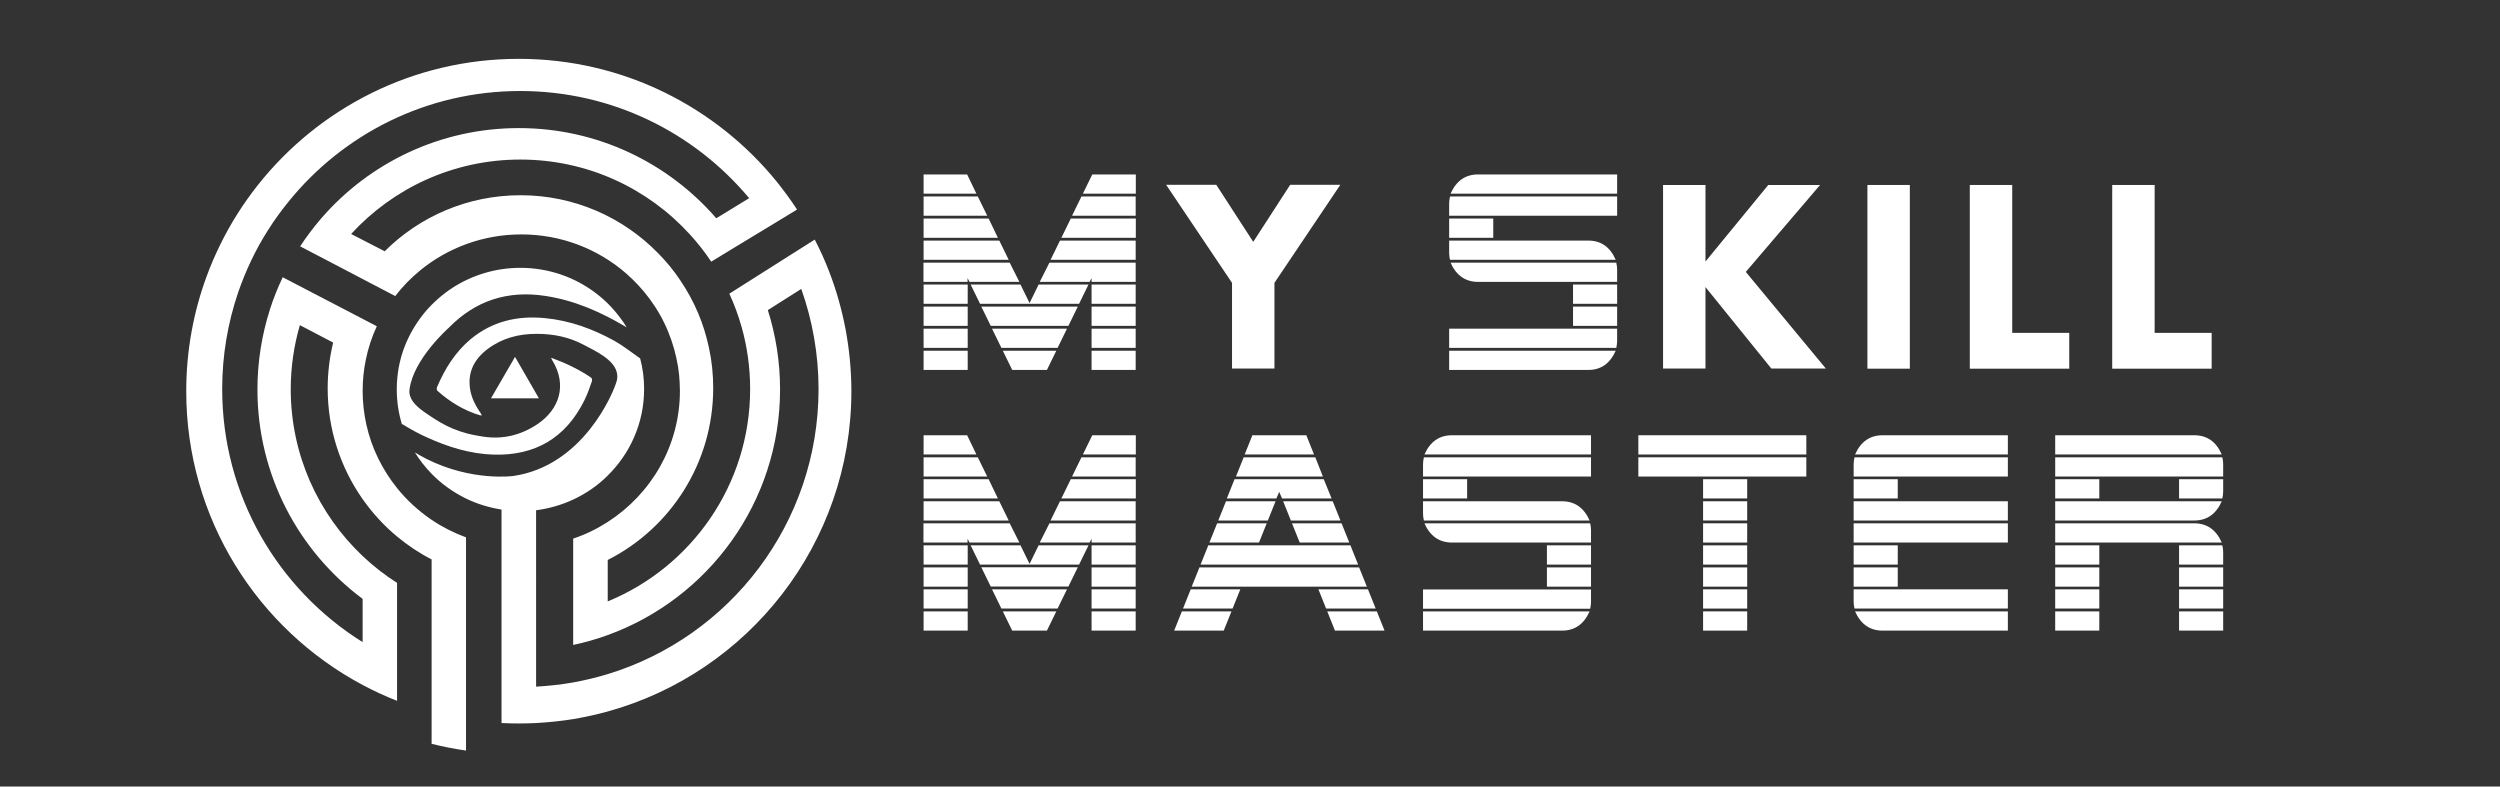 <?xml version="1.0" encoding="utf-8"?>
<!-- Generator: Adobe Illustrator 24.1.2, SVG Export Plug-In . SVG Version: 6.00 Build 0)  -->
<svg version="1.1" id="Layer_1" xmlns="http://www.w3.org/2000/svg" xmlns:xlink="http://www.w3.org/1999/xlink" x="0px" y="0px"
	 viewBox="0 0 178 56" style="enable-background:new 0 0 178 56;" xml:space="preserve">
<rect x="0" y="0" width="178" height="56" fill="#333333" stroke="none"/>
<style type="text/css">
	.st0{fill:#FFFFFF;}
</style>
<g>
	<path class="st0" d="M69.52,13.79h-3.76v-1.37h3.1L69.52,13.79z M70.29,15.36h-4.53v-1.37h3.86L70.29,15.36z M71.05,16.93h-5.29
		v-1.37h4.63L71.05,16.93z M71.82,18.5h-6.06v-1.37h5.39L71.82,18.5z M72.58,20.07h-3.55l-0.14-0.27v0.27h-3.14v-1.37h6.14
		L72.58,20.07z M68.9,21.63h-3.14v-1.37h3.14V21.63z M68.9,23.2h-3.14v-1.37h3.14V23.2z M68.9,24.77h-3.14V23.4h3.14V24.77z
		 M68.9,26.34h-3.14v-1.37h3.14V26.34z M73.33,21.63h-3.55l-0.67-1.37h3.55L73.33,21.63z M76.74,21.83l-0.67,1.37h-5.53l-0.67-1.37
		H76.74z M75.97,23.4l-0.67,1.37h-4l-0.67-1.37H75.97z M75.21,24.97l-0.67,1.37h-2.47l-0.67-1.37H75.21z M77.5,20.26l-0.67,1.37
		h-3.55l0.67-1.37H77.5z M80.86,20.07h-3.14v-0.27l-0.14,0.27h-3.55l0.69-1.37h6.14V20.07z M80.86,18.5H74.8l0.67-1.37h5.39V18.5z
		 M80.86,16.93h-5.29l0.67-1.37h4.63V16.93z M80.86,15.36h-4.53l0.67-1.37h3.86V15.36z M80.86,13.79h-3.76l0.67-1.37h3.1V13.79z
		 M80.86,21.63h-3.14v-1.37h3.14V21.63z M80.86,23.2h-3.14v-1.37h3.14V23.2z M80.86,24.77h-3.14V23.4h3.14V24.77z M80.86,26.34
		h-3.14v-1.37h3.14V26.34z"/>
	<path class="st0" d="M87.72,26.24v-6.1l-4.69-6.98h3.57l2.63,4.06l2.63-4.06h3.57l-4.69,6.98v6.1H87.72z"/>
	<path class="st0" d="M115.14,15.36h-11.96v-0.88c0-0.14,0.02-0.31,0.06-0.49h11.9V15.36z M106.32,16.93h-3.14v-1.37h3.14V16.93z
		 M115.04,18.5h-11.8c-0.04-0.18-0.06-0.35-0.06-0.49v-0.88h9.9C113.99,17.13,114.64,17.58,115.04,18.5z M115.14,24.28
		c0,0.14-0.02,0.31-0.06,0.49h-11.9V23.4h11.96V24.28z M115.04,24.97c-0.41,0.92-1.06,1.37-1.96,1.37h-9.9v-1.37H115.04z
		 M115.14,13.79h-11.86c0.41-0.92,1.06-1.37,1.96-1.37h9.9V13.79z M115.14,20.07h-9.9c-0.9,0-1.56-0.46-1.96-1.37h11.8
		c0.04,0.18,0.06,0.35,0.06,0.49V20.07z M115.14,21.63H112v-1.37h3.14V21.63z M115.14,23.2H112v-1.37h3.14V23.2z"/>
	<path class="st0" d="M121.43,13.17v5.45l4.47-5.45h3.69l-5.29,6.19l5.7,6.88h-3.88l-4.69-5.8v5.8h-3.02V13.17H121.43z"/>
	<path class="st0" d="M132.96,13.17h3.02v13.08h-3.02V13.17z"/>
	<path class="st0" d="M140.25,13.17h3.02v10.53h4.06v2.55h-7.08V13.17z"/>
	<path class="st0" d="M150.39,13.17h3.02v10.53h4.06v2.55h-7.08V13.17z"/>
	<path class="st0" d="M69.52,32.36h-3.76v-1.37h3.1L69.52,32.36z M70.29,33.93h-4.53v-1.37h3.86L70.29,33.93z M71.05,35.49h-5.29
		v-1.37h4.63L71.05,35.49z M71.82,37.06h-6.06v-1.37h5.39L71.82,37.06z M72.58,38.63h-3.55l-0.14-0.27v0.27h-3.14v-1.37h6.14
		L72.58,38.63z M68.9,40.2h-3.14v-1.37h3.14V40.2z M68.9,41.77h-3.14v-1.37h3.14V41.77z M68.9,43.33h-3.14v-1.37h3.14V43.33z
		 M68.9,44.9h-3.14v-1.37h3.14V44.9z M73.33,40.2h-3.55l-0.67-1.37h3.55L73.33,40.2z M76.74,40.39l-0.67,1.37h-5.53l-0.67-1.37
		H76.74z M75.97,41.96l-0.67,1.37h-4l-0.67-1.37H75.97z M75.21,43.53l-0.67,1.37h-2.47l-0.67-1.37H75.21z M77.5,38.83l-0.67,1.37
		h-3.55l0.67-1.37H77.5z M80.86,38.63h-3.14v-0.27l-0.14,0.27h-3.55l0.69-1.37h6.14V38.63z M80.86,37.06H74.8l0.67-1.37h5.39V37.06z
		 M80.86,35.49h-5.29l0.67-1.37h4.63V35.49z M80.86,33.93h-4.53l0.67-1.37h3.86V33.93z M80.86,32.36h-3.76l0.67-1.37h3.1V32.36z
		 M80.86,40.2h-3.14v-1.37h3.14V40.2z M80.86,41.77h-3.14v-1.37h3.14V41.77z M80.86,43.33h-3.14v-1.37h3.14V43.33z M80.86,44.9
		h-3.14v-1.37h3.14V44.9z"/>
	<path class="st0" d="M87.68,43.53l-0.55,1.37H83.6l0.55-1.37H87.68z M88.31,41.96l-0.55,1.37h-3.53l0.55-1.37H88.31z M97.32,41.77
		H84.85l0.55-1.37h11.37L97.32,41.77z M96.7,40.2H85.48l0.55-1.37h10.12L96.7,40.2z M90.19,37.26l-0.55,1.37h-3.53l0.55-1.37H90.19z
		 M90.82,35.69l-0.55,1.37h-3.53l0.55-1.37H90.82z M94.81,35.49h-3.53l-0.2-0.47l-0.2,0.47h-3.53l0.55-1.37h6.35L94.81,35.49z
		 M94.19,33.93h-6.19l0.55-1.37h5.1L94.19,33.93z M93.56,32.36h-4.94l0.55-1.37h3.84L93.56,32.36z M95.44,37.06h-3.53l-0.55-1.37
		h3.53L95.44,37.06z M96.07,38.63h-3.53l-0.55-1.37h3.53L96.07,38.63z M97.95,43.33h-3.53l-0.55-1.37h3.53L97.95,43.33z M98.58,44.9
		h-3.53l-0.55-1.37h3.53L98.58,44.9z"/>
	<path class="st0" d="M113.28,33.93h-11.96v-0.88c0-0.14,0.02-0.31,0.06-0.49h11.9V33.93z M104.46,35.49h-3.14v-1.37h3.14V35.49z
		 M113.18,37.06h-11.8c-0.04-0.18-0.06-0.35-0.06-0.49v-0.88h9.9C112.12,35.69,112.78,36.15,113.18,37.06z M113.28,42.85
		c0,0.14-0.02,0.31-0.06,0.49h-11.9v-1.37h11.96V42.85z M113.18,43.53c-0.41,0.92-1.06,1.37-1.96,1.37h-9.9v-1.37H113.18z
		 M113.28,32.36h-11.86c0.41-0.92,1.06-1.37,1.96-1.37h9.9V32.36z M113.28,38.63h-9.9c-0.9,0-1.56-0.46-1.96-1.37h11.8
		c0.04,0.18,0.06,0.35,0.06,0.49V38.63z M113.28,40.2h-3.14v-1.37h3.14V40.2z M113.28,41.77h-3.14v-1.37h3.14V41.77z"/>
	<path class="st0" d="M128.61,32.36h-11.96v-1.37h11.96V32.36z M128.61,33.93h-11.96v-1.37h11.96V33.93z M124.4,35.49h-3.14v-1.37
		h3.14V35.49z M124.4,37.06h-3.14v-1.37h3.14V37.06z M124.4,38.63h-3.14v-1.37h3.14V38.63z M124.4,40.2h-3.14v-1.37h3.14V40.2z
		 M124.4,41.77h-3.14v-1.37h3.14V41.77z M124.4,43.33h-3.14v-1.37h3.14V43.33z M124.4,44.9h-3.14v-1.37h3.14V44.9z"/>
	<path class="st0" d="M142.96,33.93h-10.98v-0.88c0-0.14,0.02-0.31,0.06-0.49h10.92V33.93z M135.12,35.49h-3.14v-1.37h3.14V35.49z
		 M142.96,37.06h-10.98v-1.37h10.98V37.06z M142.96,38.63h-10.98v-1.37h10.98V38.63z M135.12,40.2h-3.14v-1.37h3.14V40.2z
		 M135.12,41.77h-3.14v-1.37h3.14V41.77z M142.96,43.33h-10.92c-0.04-0.18-0.06-0.35-0.06-0.49v-0.88h10.98V43.33z M142.96,32.36
		h-10.88c0.41-0.92,1.06-1.37,1.96-1.37h8.92V32.36z M142.96,44.9h-8.92c-0.9,0-1.56-0.46-1.96-1.37h10.88V44.9z"/>
	<path class="st0" d="M158.19,32.36h-11.86v-1.37h9.9C157.13,30.99,157.79,31.44,158.19,32.36z M158.29,33.93h-11.96v-1.37h11.9
		c0.04,0.18,0.06,0.35,0.06,0.49V33.93z M149.47,35.49h-3.14v-1.37h3.14V35.49z M158.19,35.69c-0.41,0.92-1.06,1.37-1.96,1.37h-9.9
		v-1.37H158.19z M158.19,38.63h-11.86v-1.37h9.9C157.13,37.26,157.79,37.72,158.19,38.63z M149.47,40.2h-3.14v-1.37h3.14V40.2z
		 M149.47,41.77h-3.14v-1.37h3.14V41.77z M149.47,43.33h-3.14v-1.37h3.14V43.33z M149.47,44.9h-3.14v-1.37h3.14V44.9z M158.29,35
		c0,0.14-0.02,0.31-0.06,0.49h-3.08v-1.37h3.14V35z M158.29,40.2h-3.14v-1.37h3.08c0.04,0.18,0.06,0.35,0.06,0.49V40.2z
		 M158.29,41.77h-3.14v-1.37h3.14V41.77z M158.29,43.33h-3.14v-1.37h3.14V43.33z M158.29,44.9h-3.14v-1.37h3.14V44.9z"/>
</g>
<g>
	<path class="st0" d="M36.67,25.41l-1.71,2.95h3.41L36.67,25.41z M36.66,25.87L36.66,25.87L36.66,25.87L36.66,25.87z"/>
	<path class="st0" d="M59.03,19.32c-0.3-0.78-0.64-1.53-1.02-2.26l-1.93,1.22l-2.32,1.47l-1.83,1.16c0.35,0.76,0.64,1.55,0.87,2.36
		c0.4,1.41,0.61,2.9,0.61,4.43c0,6.83-4.19,12.68-10.14,15.12v-2.95c4.46-2.26,7.51-6.89,7.51-12.24c0-0.99-0.1-1.96-0.31-2.9
		c-0.18-0.84-0.43-1.65-0.76-2.43c-0.35-0.83-0.78-1.61-1.28-2.35c-0.46-0.69-0.99-1.33-1.57-1.92c-2.49-2.55-5.96-4.13-9.8-4.13
		c-3.77,0-7.19,1.52-9.67,3.99L25,16.66c2.99-3.26,7.28-5.3,12.05-5.3c4.78,0,9.08,2.05,12.06,5.32c0.56,0.61,1.07,1.26,1.53,1.95
		l1.84-1.12l2.33-1.41l1.94-1.18c-0.45-0.69-0.94-1.35-1.45-1.99c-2.17-2.67-4.91-4.85-8.03-6.37c-3.12-1.52-6.63-2.37-10.34-2.37
		c-7.54,0-14.25,3.52-18.59,9.01c-0.51,0.65-0.99,1.32-1.43,2.02c-0.45,0.71-0.86,1.44-1.23,2.2c-0.36,0.73-0.69,1.49-0.97,2.26
		c-0.94,2.55-1.45,5.31-1.45,8.18c0,9.06,5.09,16.93,12.56,20.91c0.79,0.42,1.61,0.8,2.45,1.13v-8.4c-0.88-0.56-1.7-1.2-2.45-1.91
		c-3.15-2.98-5.12-7.2-5.12-11.88c0-1.58,0.23-3.11,0.65-4.56l2.37,1.24c-0.25,1.04-0.39,2.14-0.39,3.26c0,2.93,0.92,5.65,2.49,7.89
		c0.7,0.99,1.52,1.89,2.45,2.66c0.76,0.63,1.58,1.18,2.46,1.63v13.13c0.8,0.2,1.62,0.36,2.45,0.48V38.26
		c-0.87-0.32-1.7-0.74-2.45-1.25c-0.93-0.63-1.76-1.39-2.46-2.26c-1.05-1.31-1.82-2.85-2.19-4.54c-0.17-0.77-0.26-1.57-0.26-2.39
		c0-0.76,0.08-1.51,0.23-2.23c0.17-0.82,0.43-1.62,0.78-2.36l-2.3-1.2l-2.31-1.2l-2.09-1.09c-0.35,0.74-0.66,1.5-0.91,2.29
		c-0.57,1.79-0.89,3.71-0.89,5.69c0,6.11,2.94,11.53,7.49,14.92v3.08c-6.01-3.75-10-10.42-10-18.02c0-2.4,0.4-4.7,1.13-6.86
		c0.27-0.78,0.58-1.55,0.93-2.28c0.36-0.76,0.77-1.5,1.22-2.2c0.44-0.7,0.93-1.37,1.45-2.01c3.89-4.8,9.83-7.87,16.49-7.87
		c6.55,0,12.41,2.97,16.3,7.63L51,15.54c-3.41-3.93-8.44-6.42-14.06-6.42c-5.62,0-10.66,2.49-14.07,6.43
		c-0.54,0.63-1.04,1.29-1.5,1.99l2.09,1.09l2.31,1.21l2.37,1.24c0.52-0.68,1.12-1.29,1.79-1.84c1.95-1.59,4.46-2.55,7.19-2.55
		c2.85,0,5.45,1.04,7.44,2.76c0.63,0.55,1.21,1.17,1.7,1.84c0.54,0.73,0.99,1.52,1.33,2.37c0.32,0.78,0.55,1.61,0.69,2.47
		c0.06,0.35,0.09,0.72,0.11,1.08l0.02,0.02c-0.01,0-0.01-0.01-0.02-0.01c0.01,0.2,0.02,0.4,0.02,0.6c0,3.92-2.05,7.36-5.15,9.35
		c-0.76,0.49-1.58,0.89-2.45,1.18v7.57c0.84-0.18,1.66-0.41,2.45-0.7c7.16-2.59,12.28-9.45,12.28-17.5c0-1.97-0.31-3.87-0.87-5.64
		l2.38-1.51c0.79,2.23,1.23,4.63,1.23,7.13c0,9.56-6.32,17.65-15.02,20.3c-0.8,0.24-1.62,0.44-2.45,0.59
		c-0.86,0.15-1.74,0.25-2.64,0.3V36.33c0.93-0.12,1.82-0.38,2.64-0.76c0.92-0.43,1.75-1,2.45-1.7c1.6-1.57,2.6-3.75,2.6-6.16v-0.06
		c0-0.73-0.1-1.45-0.28-2.13c-0.6-0.42-1.18-0.88-1.81-1.24c-1.55-0.86-3.19-1.46-4.97-1.63c-1.95-0.19-3.74,0.22-5.28,1.49
		c-1.11,0.93-1.85,2.12-2.41,3.44c-0.03,0.07-0.01,0.21,0.04,0.25c0.89,0.79,1.89,1.4,3.03,1.74c0.02,0.01,0.05,0,0.13,0
		c-0.03-0.04-0.05-0.08-0.07-0.12c0,0,0,0,0,0c-0.02-0.05-0.05-0.09-0.08-0.13c-0.01-0.01-0.02-0.03-0.03-0.04
		c-0.31-0.47-0.55-0.96-0.65-1.52c-0.21-1.23,0.27-2.18,1.24-2.91c1.02-0.77,2.2-1.08,3.46-1.08c1.26-0.01,2.39,0.25,3.38,0.78
		c0.78,0.42,2.31,1.08,2.39,2.16c0.01,0.1,0.01,0.25-0.05,0.45c-0.24,0.85-2.4,6.02-7.36,6.73c0,0-2.95,0.41-6.18-1.22
		c-0.17-0.09-0.34-0.18-0.5-0.27c-0.11-0.06-0.22-0.13-0.32-0.19c0.34,0.55,0.75,1.07,1.2,1.53c0.7,0.72,1.53,1.31,2.45,1.76
		c0.78,0.38,1.63,0.64,2.52,0.78v15.2c0.41,0.02,0.82,0.03,1.23,0.03c0.41,0,0.82-0.01,1.23-0.03c0.89-0.05,1.77-0.14,2.64-0.28
		c0.83-0.14,1.65-0.32,2.45-0.54c10.01-2.76,17.36-11.94,17.36-22.82C60.61,24.84,60.05,21.96,59.03,19.32z"/>
	<path class="st0" d="M28.86,30.33c0.48,0.29,0.98,0.56,1.49,0.79c1.53,0.7,3.11,1.2,4.81,1.25c2.96,0.08,5.12-1.2,6.44-3.85
		c0.22-0.44,0.38-0.9,0.54-1.36c0.03-0.08,0.01-0.23-0.05-0.27c-0.87-0.59-1.81-1.04-2.85-1.42c0.04,0.09,0.05,0.14,0.08,0.18
		c1.1,1.79,0.48,3.51-1.04,4.54c-0.62,0.42-1.27,0.7-1.95,0.85c-1.02,0.22-1.83,0.08-2.5-0.05c-1.62-0.3-2.62-0.97-3.47-1.55
		c-0.62-0.42-1.17-0.89-1.21-1.5c0-0.04-0.01-0.11,0.01-0.22c0.27-2.16,2.8-4.39,2.8-4.39c1.9-1.94,4.2-2.67,6.87-2.26
		c2.1,0.32,3.99,1.16,5.79,2.24c-0.15-0.25-0.31-0.49-0.49-0.72c-0.51-0.68-1.11-1.28-1.79-1.78c-1.47-1.09-3.3-1.74-5.29-1.74
		c-1.77,0-3.42,0.52-4.8,1.4c-0.74,0.48-1.41,1.07-1.98,1.74c-0.54,0.65-0.99,1.37-1.33,2.15c-0.33,0.76-0.55,1.58-0.64,2.43
		c-0.04,0.31-0.05,0.63-0.05,0.95c0,0.85,0.13,1.68,0.36,2.45C28.7,30.22,28.78,30.28,28.86,30.33z"/>
</g>
</svg>
